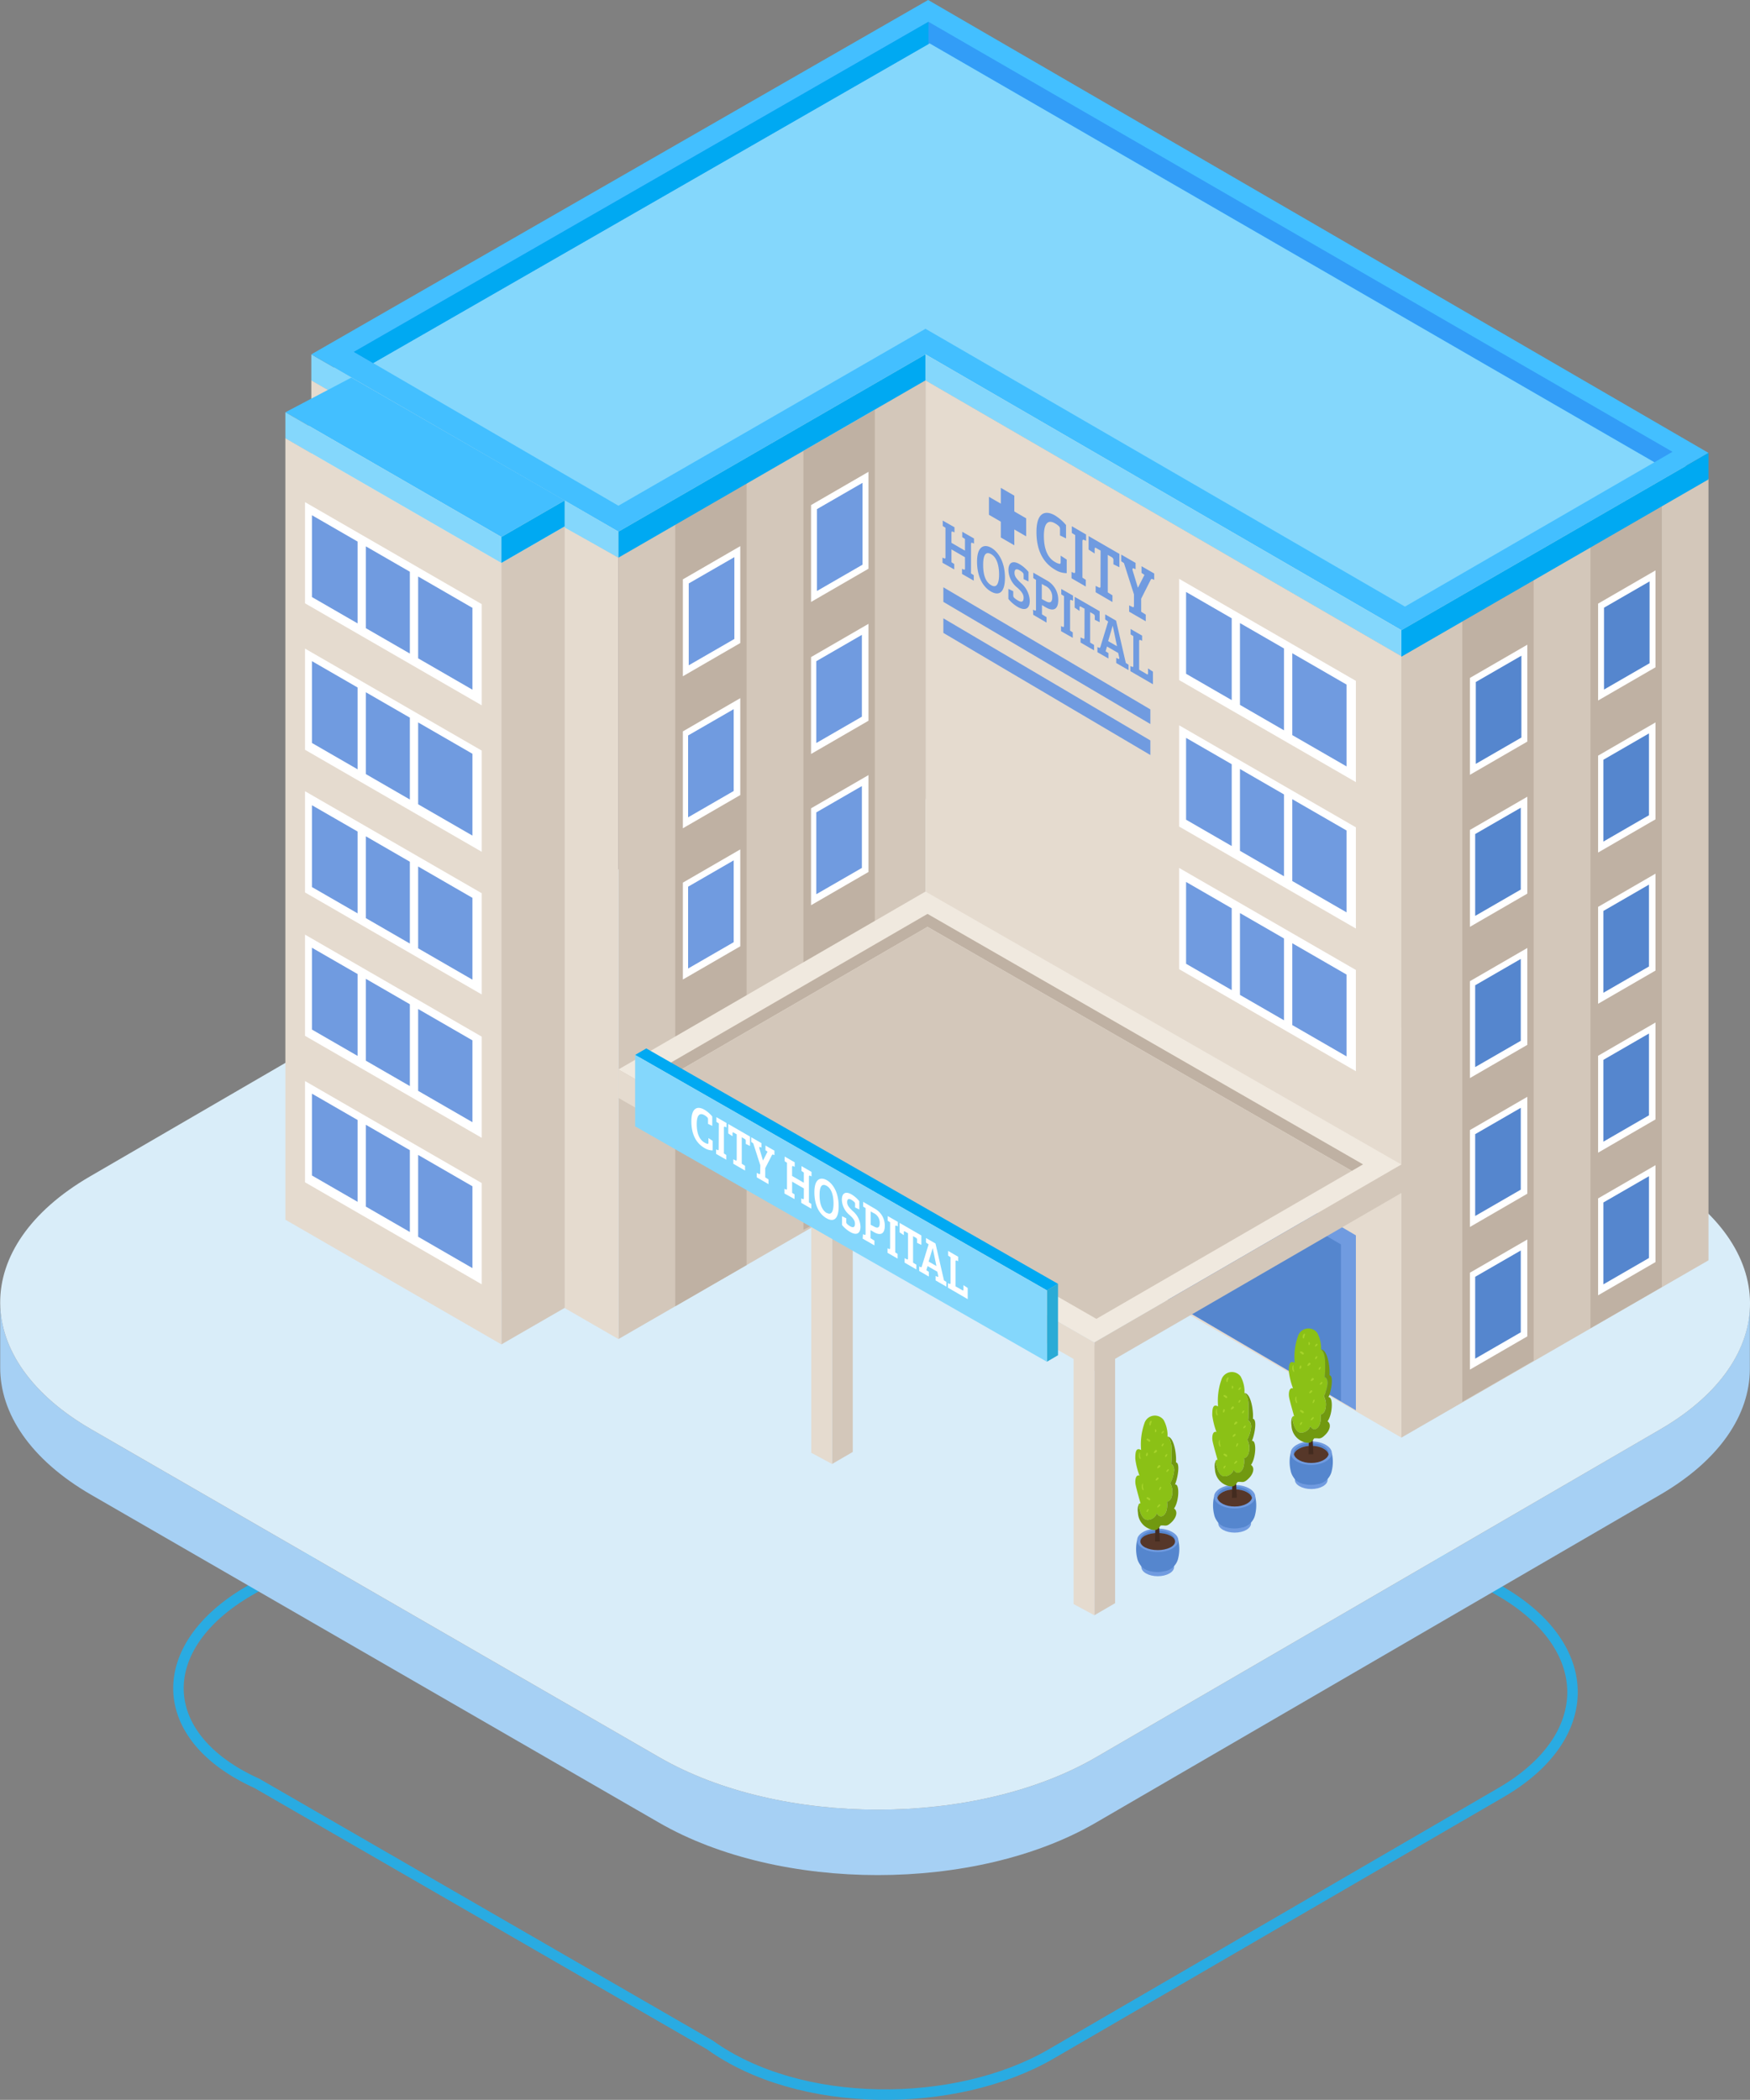 <svg xmlns="http://www.w3.org/2000/svg" xmlns:xlink="http://www.w3.org/1999/xlink" viewBox="0 0 447.22 536.63" xmlns:v="https://vecta.io/nano"><rect x="0" y="0" width="447.22" height="536.63" fill="#808080" stroke="none"/><style><![CDATA[.U{fill:#fff}.V{fill:#5586ce}.W{fill:#709be0}.X{fill:#d3c7ba}.Y{fill:#e5dbcf}.Z{fill:#bfb1a3}.a{fill:#84d7fc}.b{fill:#563729}.c{fill:#432b1f}.d{fill:#8bc116}.e{fill:#719910}.f{fill:#a5d329}]]></style><path d="M383.29,406.56c24.65,14.23,24.78,37.3.29,51.53l-114.94,66.8c-24.49,14.23-64.32,14.23-87.29-2.34l-115.7-66.8c-26.32-11.89-26.45-35-2-49.19l114.94-66.8c24.49-14.23,64.32-14.23,89,0Z" fill="none" stroke="#29abe2" stroke-miterlimit="10" stroke-width="2.68"/><path d="M424.29 365.28l-144.2 83.8c-30.72 17.85-80.68 17.85-111.6 0l-145.15-83.8C7.79 356.3 0 344.51.05 332.74v16.67C0 361.19 7.74 373 23.3 382l145.14 83.8c30.92 17.85 80.88 17.85 111.6 0l144.2-83.8c15.26-8.87 22.9-20.47 22.94-32.1v-16.67c.01 11.58-7.63 23.18-22.89 32.05z" fill="#a6d0f4"/><path d="M423.93,300.64c30.92,17.85,31.08,46.79.36,64.64l-144.2,83.8c-30.72,17.85-80.68,17.85-111.6,0L23.34,365.28C-7.58,347.43-7.74,318.49,23,300.64l144.2-83.8c30.72-17.85,80.68-17.85,111.6,0Z" fill="#d9edf9"/><path d="M236.51 296.9l-78.47 45.31v-199.7l78.47-45.31v199.7z" class="X"/><path d="M79.56 296.9l78.48 45.31v-199.7L79.56 97.2v199.7z" class="Y"/><path d="M223.56 304.93l-18.24 9.35V113.39l18.24-10.7v202.24z" class="Z"/><path d="M144.31 134.52l-16.18 9.34v199.71l16.18-9.34V134.52z" class="X"/><path d="M72.93 111.99V311.7l55.2 31.87V143.86l-55.2-31.87z" class="Y"/><path d="M436.61 322.08l-78.48 45.31v-199.7l78.48-45.31v199.7z" class="X"/><path d="M236.51 296.9l121.62 70.49v-199.7L236.51 97.2v199.7z" class="Y"/><g fill="#f0e9df"><path d="M79.56 97.2l78.48 45.31 78.47-45.31 121.62 70.49 78.48-45.31L236.51 7.03 79.56 97.2z"/><path d="M72.93 111.99l55.2 31.87 16.18-9.34-54.5-31.4-16.88 8.87z"/></g><path d="M79.56 90.56v6.64l10.48 6.05-.23-6.77-10.25-5.92z" class="a"/><path d="M72.93 105.36l55.2 31.87 16.18-9.34-54.5-31.41-16.88 8.88z" fill="#43bfff"/><path d="M346.5 174l-45.16-26.07v25.87l45.16 26.07V174zm0 37.43l-45.16-26.07v25.87l45.16 26.06v-25.86zm0 36.45l-45.16-26.07v25.87l45.16 26.07v-25.87z" class="U"/><path d="M303.11 151.28v20.91l11.66 6.73v-20.91l-11.66-6.73zm13.77 7.95v20.91l11.25 6.5v-20.92l-11.25-6.49zm27.24 15.72l-13.87-8.01v20.92l13.87 8v-20.91zm-41.01 13.62v20.91l11.66 6.73V195.3l-11.66-6.73zm13.77 7.95v20.91l11.25 6.5v-20.91l-11.25-6.5zm27.24 15.72l-13.87-8v20.91l13.87 8.01v-20.92zm-41.01 13.15v20.91l11.66 6.73v-20.91l-11.66-6.73zm13.77 7.95v20.91l11.25 6.49v-20.91l-11.25-6.49zm27.24 15.72l-13.87-8.01v20.91l13.87 8.01v-20.91z" class="W"/><path d="M123.11 154.39l-45.16-26.07v25.86l45.16 26.07v-25.86zm0 37.43l-45.16-26.07v25.86l45.16 26.07v-25.86zm0 36.45L77.95 202.2v25.87l45.16 26.07v-25.87z" class="U"/><path d="M79.72 131.67v20.91l11.66 6.73V138.4l-11.66-6.73zm13.77 7.95v20.91l11.25 6.49v-20.91l-11.25-6.49zm27.24 15.72l-13.87-8.01v20.91l13.87 8.01v-20.91zm-41.01 13.62v20.91l11.66 6.73v-20.91l-11.66-6.73zm13.77 7.95v20.91l11.25 6.5V183.4l-11.25-6.49zm27.24 15.72l-13.87-8.01v20.92l13.87 8v-20.91zm-41.01 13.15v20.91l11.66 6.72V212.5l-11.66-6.72zm13.77 7.94v20.91l11.25 6.5v-20.91l-11.25-6.5zm27.24 15.73l-13.87-8.01v20.91l13.87 8.01v-20.91z" class="W"/><path d="M123.11 264.92l-45.16-26.07v25.86l45.16 26.07v-25.86zm0 37.42l-45.16-26.07v25.87l45.16 26.07v-25.87z" class="U"/><g class="W"><path d="M79.72 242.2v20.91l11.66 6.73v-20.92l-11.66-6.72zm13.77 7.94v20.92l11.25 6.49v-20.91l-11.25-6.5zm27.24 15.73l-13.87-8.01v20.91l13.87 8.01v-20.91zm-41.01 13.62v20.91l11.66 6.73v-20.91l-11.66-6.73zm13.77 7.95v20.91l11.25 6.49v-20.91l-11.25-6.49zm27.24 15.72l-13.87-8.01v20.91l13.87 8.01v-20.91zm138.48-163.81l-3.45-1.99v-12.69l3.45 2v12.68z"/><path d="M252.73 131.56v-4.6l9.51 5.5v4.6l-9.51-5.5zm16.89 2.19c-1.9-1.1-2.85.16-2.85 3.19s.78 5.55 2.88 6.7a3.44 3.44 0 0 0 1.1.45c.27 0 .31-.1.31-.48V142l1.54 1v3.47a5.52 5.52 0 0 1-3-.9c-3.06-1.77-4.73-5-4.73-9.59 0-5.24 2.41-5.6 4.73-4.26a11.64 11.64 0 0 1 2.83 2.46v3.41l-1.54-.75v-1.56a1 1 0 0 0-.32-.84 4.57 4.57 0 0 0-.95-.69zm5.15 2.99l-.86-.55v-1.71l3.64 2.11v1.62l-.49-.23c-.26-.1-.44-.09-.44.39v9.25l.86.56v1.71l-3.65-2.11v-1.62l.5.22c.29.13.44.09.44-.41zm6.49 3.97l-1.18-.68c-.31-.18-.34.08-.34.42v1l-1.54-1V137l7.87 4.55v3.41l-1.53-.75v-.94a.83.83 0 0 0-.44-.88l-1-.59v9.59l1.19.75v1.71l-4.29-2.5v-1.62l.8.4c.29.12.44.09.44-.31zm8.53 11.19l-2.56-8-.7-.47v-1.7l3.67 2.12v1.62l-.45-.2c-.33-.15-.42.12-.26.64l1.28 4.23h.06l1.64-3.22-.75-.52v-1.7l3.24 1.86v1.63l-.45-.2c-.25-.1-.37 0-.51.31l-2.37 4.7v3.33l1.17.74v1.7l-4.24-2.45v-1.62l.8.4c.28.14.43.09.43-.31zm-43.19-9.5l-3.45-2v3.28l.71.46v1.38l-3-1.7v-1.32l.4.18c.21.09.36.08.36-.25v-7.56l-.7-.45v-1.38l3 1.7v1.32l-.41-.18c-.23-.1-.36-.09-.36.32v2.52l3.45 2v-3l-.69-.45v-1.37l3 1.71v1.31l-.4-.18c-.21-.09-.36-.07-.36.32v7.49l.7.45v1.39l-3-1.71v-1.32l.41.19c.23.1.35.07.35-.34zm6.63 8.76c-2.17-1.26-3.54-3.93-3.54-7.64 0-4.16 2-4.49 3.67-3.51s3.46 3.49 3.46 7.62c0 3.73-1.45 4.76-3.59 3.53zm.09-1.6c1.54.9 2-.8 2-2.75 0-1.66-.33-4.19-2-5.17s-2.07.74-2.07 2.68.31 4.23 2.07 5.24zm8.27 3.19c0-1-.7-1.72-1.55-2.52a6 6 0 0 1-2.33-4.52c0-2 1.15-2.53 2.83-1.55a8.53 8.53 0 0 1 2.3 2v2.44l-1.25-.61V147a.84.84 0 0 0-.25-.69 4.14 4.14 0 0 0-.8-.58c-.72-.42-1.28-.35-1.28.66s.71 1.69 1.62 2.59a6.28 6.28 0 0 1 2.28 4.55c0 2.15-1.26 2.59-3 1.62a8.8 8.8 0 0 1-2.46-2.09v-2.57l1.24.6v1a.82.82 0 0 0 .26.69 4.37 4.37 0 0 0 .88.65c.85.5 1.51.57 1.51-.68zm2.41 3.06l.4.19c.21.09.35.07.35-.25v-7.56l-.69-.45v-1.39l3.49 2a5.62 5.62 0 0 1 2.89 5c0 2.47-1.32 2.94-3.16 1.88l-1-.6V157l1.17.72v1.39l-3.41-2zm3.12-2.24c1.06.61 1.78.54 1.78-.91a3.09 3.09 0 0 0-1.91-3l-.75-.43v3.87zm4.79-1.23l-.7-.45v-1.38l3 1.71v1.31l-.4-.18c-.21-.09-.35-.08-.35.32v7.49l.69.45V163l-3-1.7V160l.4.19c.23.1.36.07.36-.34zm5.25 3.22l-1-.55c-.25-.15-.28.06-.28.34v.77l-1.24-.84v-2.76l6.38 3.68v2.8l-1.24-.61v-.76a.67.67 0 0 0-.36-.71l-.83-.48v7.78l1 .6v1.38l-3.45-2v-1.32l.65.32c.23.1.35.08.35-.25zm6.03 3.28l-.76-.54V157l2.79 1.61 2.49 10.82.7.45v1.38l-3.15-1.82v-1.32l.46.22c.26.12.38.09.3-.32l-.26-1.15-2.86-1.65-.36 1.22.73.47v1.38l-2.82-1.62v-1.32l.4.18c.21.09.28 0 .37-.24zm0 5l2.27 1.31-1.1-5.26zm5.68 7.68v-1.32l.4.19c.21.08.36.07.36-.25v-7.57l-.7-.45v-1.38l2.94 1.7v1.32l-.4-.19c-.21-.08-.36-.07-.36.32v7.25l2 1.17c.26.15.28-.05.28-.36v-1.13l1.25.83v3.22zm-47.79-21.44v3.73l52.9 31.22v-3.74l-52.9-31.21zm0 7.93v3.73l52.9 31.21v-3.73l-52.9-31.21z"/></g><use xlink:href="#B" class="U"/><use xlink:href="#C" class="W"/><use xlink:href="#B" y="38.85" class="U"/><path d="M220.26 162.24v20.91l-11.65 6.73v-20.91l11.65-6.73z" class="W"/><use xlink:href="#B" y="77.5" class="U"/><path d="M220.26 200.88v20.92l-11.65 6.72v-20.91l11.65-6.73z" class="W"/><path d="M190.8 323.3l-18.24 10.53V132.32l18.24-10.71V323.3zm233.89 5.61l-18.24 10.53v-201.5l18.24-10.71v201.68z" class="Z"/><use xlink:href="#B" x="-32.76" y="18.99" class="U"/><path d="M187.67 142.38v20.91l-11.66 6.73V149.1l11.66-6.72z" class="W"/><use xlink:href="#B" x="-32.76" y="57.84" class="U"/><use xlink:href="#C" x="-32.93" y="57.84" class="W"/><use xlink:href="#B" x="-32.76" y="96.49" class="U"/><path d="M187.5 219.87v20.91l-11.65 6.73V226.6l11.65-6.73z" class="W"/><use xlink:href="#B" x="201.13" y="25.19" class="U"/><path d="M421.56 148.58v20.91l-11.65 6.73V155.3l11.65-6.72z" class="V"/><use xlink:href="#B" x="201.13" y="64.04" class="U"/><path d="M421.4 187.43v20.91l-11.65 6.73v-20.91l11.65-6.73z" class="V"/><use xlink:href="#B" x="201.13" y="102.69" class="U"/><path d="M421.4 226.07v20.92l-11.65 6.72V232.8l11.65-6.73z" class="V"/><path d="M391.93 347.74l-18.24 10.52v-201.5l18.24-10.71v201.69z" class="Z"/><use xlink:href="#B" x="168.37" y="44.18" class="U"/><use xlink:href="#C" x="168.37" y="44.18" class="V"/><path d="M390.31 203.61v24.76l-14.67 8.49V212.1l14.67-8.49z" class="U"/><use xlink:href="#C" x="168.21" y="83.03" class="V"/><use xlink:href="#B" x="168.37" y="121.68" class="U"/><path d="M388.64 245.06v20.92l-11.65 6.72v-20.91l11.65-6.73z" class="V"/><path d="M423.07 261.31v24.76l-14.67 8.5v-24.76l14.67-8.5z" class="U"/><path d="M421.4 264.12v20.91l-11.65 6.73v-20.91l11.65-6.73z" class="V"/><path d="M390.31 280.3v24.76l-14.67 8.5V288.8l14.67-8.5z" class="U"/><path d="M388.64 283.11v20.91l-11.65 6.73v-20.91l11.65-6.73z" class="V"/><use xlink:href="#B" x="201.13" y="177.19" class="U"/><path d="M421.4 300.58v20.91l-11.65 6.73V307.3l11.65-6.72z" class="V"/><use xlink:href="#B" x="168.37" y="196.18" class="U"/><use xlink:href="#C" x="168.21" y="196.18" class="V"/><path d="M284.97 409.7l-5.31 3.09v-68.84l5.31-3.34v69.09z" class="X"/><path d="M274.36 409.92l5.3 2.87v-68.84l-5.3-3.34v69.31z" class="Y"/><path d="M217.93 371.05l-5.3 3.08V305.3l5.3-3.35v69.1z" class="X"/><path d="M207.32 371.26l5.31 2.87V305.3l-5.31-3.35v69.31z" class="Y"/><path d="M346.5 315.7L302 289.62v44.71l44.5 26.08V315.7z" class="W"/><path d="M342.68 318.02l-44.49-26.08v40.07l44.49 26.08v-40.07z" class="V"/><path d="M236.51 227.84l-78.47 45.47 121.62 69.75 78.47-45.46-121.62-69.76z" fill="#f0e9df"/><path d="M345.46 299.23l2.87-1.67-111.3-64.01-68.16 39.49 2.87 1.65 65.29-37.83 108.43 62.37z" class="Z"/><path d="M345.46 299.23l-108.43-62.37-65.29 37.83 108.44 62.35 65.28-37.81zm-65.8 51.1v-7.27l78.47-45.46v7.27l-78.47 45.46z" class="X"/><path d="M279.66 343.06v7.27l-121.62-69.75v-7.27l121.62 69.75z" class="Y"/><path d="M270.38 328.09l-2.85 1.66V348l2.85-1.66v-18.25z" fill="#2aabd6"/><path d="M165.16 267.93l-2.85 1.66 105.22 60.16 2.85-1.66-105.22-60.16z" fill="#00a9f2"/><path d="M267.53 329.75l-105.22-60.16v18.25L267.53 348v-18.25z" class="a"/><path d="M180.05 285c-1.34-.77-2 .12-2 2.26s.56 3.92 2 4.73a2.43 2.43 0 0 0 .77.32c.19 0 .23-.07.23-.34v-1.13l1.08.72V294a4 4 0 0 1-2.11-.63c-2.15-1.25-3.34-3.55-3.34-6.78 0-3.69 1.71-3.94 3.34-3a7.59 7.59 0 0 1 2 1.74v2.4l-1.08-.52v-1.11a.68.68 0 0 0-.22-.59 3.62 3.62 0 0 0-.67-.51zm3.64 2.09l-.61-.4v-1.2l2.58 1.49v1.14l-.35-.16c-.19-.07-.31-.06-.31.28v6.53l.6.39v1.21l-2.6-1.49v-1.15l.35.16c.2.09.31.07.31-.29zm4.58 2.8l-.83-.48c-.22-.13-.24.06-.24.3v.66l-1.09-.72v-2.41l5.56 3.21v2.41l-1.08-.53v-.66a.58.58 0 0 0-.31-.62l-.72-.42v6.77l.84.53v1.21l-3-1.74v-1.14l.56.28c.2.09.31.06.31-.22zm6.03 7.9l-1.81-5.62-.5-.33v-1.21l2.6 1.5v1.15l-.32-.14c-.23-.11-.3.08-.18.45l.9 3 1.16-2.28-.53-.36v-1.21l2.29 1.32v1.15l-.32-.14c-.17-.07-.26 0-.36.21l-1.67 3.25v2.35l.83.52v1.21l-3-1.74v-1.14l.56.28c.2.1.31.06.31-.22zm11.13 5.92l-3-1.74v2.86l.62.4v1.2l-2.58-1.43v-1.2l.35.16c.18.08.3.06.3-.22v-6.59l-.6-.39v-1.2l2.57 1.48v1.15l-.35-.16c-.2-.09-.32-.07-.32.28v2.2l3 1.74v-2.61l-.6-.39V298l2.57 1.49v1.15l-.35-.16c-.18-.08-.31-.07-.31.27v6.53l.61.4v1.2l-2.58-1.49v-1.14l.35.16c.21.09.31.06.31-.29zm5.78 7.62c-1.9-1.09-3.09-3.42-3.09-6.65 0-3.63 1.71-3.92 3.2-3.06s3 3 3 6.64c.01 3.25-1.25 4.15-3.11 3.07zm.07-1.38c1.35.77 1.73-.7 1.73-2.41 0-1.44-.28-3.65-1.75-4.49s-1.81.64-1.81 2.32.3 3.69 1.83 4.63zm7.21 2.77c0-.9-.61-1.5-1.35-2.2a5.22 5.22 0 0 1-2-3.93c0-1.73 1-2.2 2.46-1.36a7.27 7.27 0 0 1 2 1.74v2.12l-1.08-.52v-.83a.66.66 0 0 0-.23-.59 3.67 3.67 0 0 0-.69-.52c-.62-.36-1.11-.3-1.11.58s.61 1.48 1.41 2.26a5.47 5.47 0 0 1 2 4c0 1.87-1.11 2.25-2.57 1.4a7.64 7.64 0 0 1-2.15-1.82v-2.24l1.08.53v.86a.71.71 0 0 0 .23.6 3.51 3.51 0 0 0 .76.57c.66.38 1.24.41 1.24-.65zm2.05 2.67l.35.16c.18.07.31.06.31-.22v-6.59l-.61-.39v-1.21l3 1.76a4.88 4.88 0 0 1 2.52 4.35c0 2.15-1.14 2.56-2.75 1.64l-.9-.53v2.06l1 .63v1.21l-3-1.72zm2.72-2c.93.54 1.55.48 1.55-.79a2.69 2.69 0 0 0-1.67-2.65l-.64-.37V313zm4.21-1.03l-.61-.39v-1.2l2.58 1.48v1.15l-.35-.16c-.18-.08-.31-.06-.31.28v6.53l.61.39v1.2l-2.58-1.48V319l.35.16c.2.09.31.07.31-.29zm4.58 2.81l-.83-.48c-.22-.13-.24.05-.24.29v.67l-1.08-.72v-2.41l5.56 3.21v2.41l-1.09-.53v-.67a.57.57 0 0 0-.3-.61l-.73-.42v6.77l.84.53v1.2l-3-1.73v-1.15l.56.29c.21.08.31.06.31-.22zm5.26 2.83l-.67-.47v-1.15l2.43 1.4 2.17 9.43.61.39v1.21l-2.75-1.59v-1.15l.41.19c.22.1.33.08.25-.27l-.22-1-2.49-1.44-.32 1.06.64.42v1.2l-2.46-1.42v-1.15l.36.16c.18.08.24 0 .31-.21zm0 4.4l2 1.14-.95-4.59zm4.94 6.67v-1.15l.35.16c.18.08.31.07.31-.21v-6.59l-.61-.4v-1.2l2.56 1.48v1.15l-.35-.16c-.18-.08-.31-.07-.31.27v6.32l1.77 1c.22.13.25 0 .25-.31v-1l1.08.72V332z" class="U"/><path d="M79.56 90.56l78.48 45.31 78.47-45.31 121.62 70.49 78.48-45.31L237.19 0 79.56 90.56z" fill="#43bfff"/><path d="M422.78 118.14l4.63-2.68L237.27 5.57 90.43 89.93l4.93 2.86 142.2-81.69 185.22 107.04z" fill="#329df7"/><path d="M236.51 84.02l122.53 71 63.74-36.88L237.56 11.1 95.36 92.79l62.68 36.45 78.47-45.22zm-92.2 43.87v6.92l13.73 7.7v-6.64l-13.73-7.98zm-71.38-15.9v-6.63l55.2 31.87v6.63l-55.2-31.87zM236.51 97.2v-6.64l121.62 70.49v6.64L236.51 97.2z" class="a"/><path d="M236.51 97.2v-6.64l-78.47 45.31v6.64l78.47-45.31zm200.1 25.31v-6.77l-78.48 45.31v6.77l78.48-45.31zm-308.48 14.72v6.63l16.18-9.34v-6.63l-16.18 9.34zM237.27 5.57L90.43 89.93l4.93 2.86 141.91-81.53V5.57z" fill="#00a9f2"/><path d="M300.05 400.45c0 1.3-1.88 2.36-4.19 2.36s-4.18-1.06-4.18-2.36 1.87-2.36 4.18-2.36 4.19 1.06 4.19 2.36z" class="W"/><g class="V"><ellipse cx="295.79" cy="399.19" rx="4.54" ry="2.55"/><path d="M290.59,393.63a9.83,9.83,0,0,0,0,4.46,4.29,4.29,0,0,0,3.19,3.37c1.34.41,2.85-6.09,2.85-6.09Z"/><path d="M301.12,393.63a9.83,9.83,0,0,1,0,4.46,4.29,4.29,0,0,1-3.19,3.37c-1.34.41-2.85-6.09-2.85-6.09Z"/></g><path d="M301.13 393.63c0 1.64-2.36 3-5.27 3s-5.27-1.33-5.27-3 2.36-3 5.27-3 5.27 1.37 5.27 3z" class="W"/><path d="M295.86 391.76c2.27 0 4.15 1 4.43 2.19a1.65 1.65 0 0 0 0-.32c0-1.39-2-2.51-4.47-2.51s-4.47 1.12-4.47 2.51a1.65 1.65 0 0 0 0 .32c.37-1.23 2.24-2.19 4.51-2.19z" class="V"/><g class="b"><ellipse cx="295.86" cy="393.95" rx="4.43" ry="2.19"/><path d="M296.4 393.93c0 .19-.27.35-.61.35s-.61-.16-.61-.35.27-.34.61-.34.61.15.61.34z"/></g><path d="M295.18 393.93l.06-2.95c0-.41.14-1.73.14-1.73s.81 0 .82.22l.2 4.46z" class="c"/><path d="M293.48 388.42a2.5 2.5 0 0 0 2.15-1.68s.75 1.52 1.86.41.74-3.35.74-3.35 1.12-.07 1.33-1.88a4.52 4.52 0 0 0-.49-2.84 8.79 8.79 0 0 0 1-3.39c-.08-1.36-.77-1.5-.77-1.5a34 34 0 0 0 .07-4.55c-.15-2-1-2.51-1-2.51a4.24 4.24 0 0 1 0-.68 8.23 8.23 0 0 0-1-3.57 2.8 2.8 0 0 0-4.93.91 16.22 16.22 0 0 0-.82 6.76c-1.1-.57-1.52 0-1.49 2.27a18.06 18.06 0 0 0 1.07 4.27c-1-.32-1.19 1.24-1 2.29s1.27 4.83 1.27 4.83-.31-.14-.51.31c.2 1.36.83 4.15 2.52 3.9z" class="d"/><g class="e"><path d="M290.81 386.56a4.61 4.61 0 0 0 2.92 4.15c1.79.68 2.25.11 2.85-.84 1.24-.2 1.47.52 2.95-1 1-1 1.6-2.58.5-3.37 1.27-1.72 1.52-6.36.24-6.14.66-1.42 1.42-5.51.25-5.64.19-1.67-.4-6.44-2.15-6.61 0 0 .83.49 1 2.51a34 34 0 0 1-.07 4.55s.69.14.77 1.5a8.79 8.79 0 0 1-1 3.39 4.52 4.52 0 0 1 .49 2.84c-.21 1.81-1.33 1.88-1.33 1.88s.36 2.25-.74 3.35-1.86-.41-1.86-.41a2.5 2.5 0 0 1-2.15 1.68c-1.69.25-2.32-2.54-2.52-3.9a4.32 4.32 0 0 0-.15 2.06z"/><path d="M298.37 367.13a6.06 6.06 0 0 0 0-.68 4.24 4.24 0 0 0 0 .68z"/></g><g class="f"><path d="M294.12 363.1a.9.9 0 0 0-.33 1.16.14.14 0 0 0 .22 0 2.59 2.59 0 0 0 .16-.52 5.08 5.08 0 0 0 .15-.52.14.14 0 0 0-.2-.12zm1.24 2.18a.11.11 0 0 0-.19.08 2.26 2.26 0 0 0 0 .58.12.12 0 0 0 .17.07.49.49 0 0 0 .02-.73zm-4.04 6.63v-.68a.08.08 0 0 0-.15 0 1.59 1.59 0 0 0 .09 1.55.14.14 0 0 0 .25-.11 5.8 5.8 0 0 1-.19-.76zm.76 7.99v-.68c0-.22-.11-.12-.15 0a1.56 1.56 0 0 0 .08 1.55.14.14 0 0 0 .25-.11 4.41 4.41 0 0 1-.18-.76zm1.17-8.6a.12.12 0 0 0-.21 0 1.23 1.23 0 0 0-.18.72.16.16 0 0 0 .18.1.58.58 0 0 0 .21-.82zm4.11-2.41c-.3 0-.53.35-.5.61 0 .1.14.18.22.09a1.34 1.34 0 0 0 .34-.63.06.06 0 0 0-.06-.07zm.9 2.71c-.3 0-.53.35-.5.61a.13.13 0 0 0 .23.09 1.39 1.39 0 0 0 .34-.63s-.04-.06-.07-.07zm-4.77 14.08c-.29 0-.52.35-.49.61 0 .1.14.19.22.09a1.3 1.3 0 0 0 .34-.63s-.03-.06-.07-.07z"/><use xlink:href="#D"/><use xlink:href="#D" y="14.98"/><path d="M297.23 365.69a1.05 1.05 0 0 0-.42.55c0 .1.09.17.17.13a1 1 0 0 0 .48-.45.17.17 0 0 0-.23-.23zm1.24 9.78a1.05 1.05 0 0 0-.42.55c0 .1.09.17.17.13a1 1 0 0 0 .48-.45c.06-.14-.07-.32-.23-.23zm-3.23-4.84a1.31 1.31 0 0 0-.37.56.15.15 0 0 0 .17.17 1.31 1.31 0 0 0 .56-.37c.25-.22-.14-.62-.36-.36zm.85 3.86a1.31 1.31 0 0 0-.37.56.14.14 0 0 0 .17.17 1.49 1.49 0 0 0 .57-.36c.25-.23-.15-.62-.37-.37zm-.34 3.14a1.37 1.37 0 0 0-.42.51.17.17 0 0 0 .2.21 1.43 1.43 0 0 0 .52-.43.21.21 0 0 0-.3-.29zm.71 2.37a1.79 1.79 0 0 0-.25.7.12.12 0 0 0 .2.08 1.73 1.73 0 0 0 .34-.66c.07-.12-.22-.24-.29-.12zm-.26 4.49a1.86 1.86 0 0 0-.48.63.11.11 0 0 0 .14.13 1.72 1.72 0 0 0 .6-.51c.16-.17-.1-.43-.26-.25z"/></g><path d="M319.71 389.31c0 1.3-1.87 2.36-4.18 2.36s-4.19-1.06-4.19-2.36 1.87-2.35 4.19-2.35 4.18 1.04 4.18 2.35z" class="W"/><g class="V"><path d="M320 388.05c0 1.41-2 2.56-4.53 2.56s-4.54-1.15-4.54-2.56 2-2.55 4.54-2.55 4.53 1.14 4.53 2.55z"/><path d="M310.26,382.49a9.71,9.71,0,0,0,0,4.47,4.27,4.27,0,0,0,3.18,3.36c1.34.41,2.85-6.09,2.85-6.09Z"/><path d="M320.78,382.49a9.71,9.71,0,0,1,0,4.47,4.27,4.27,0,0,1-3.18,3.36c-1.34.41-2.85-6.09-2.85-6.09Z"/></g><path d="M320.79 382.49c0 1.64-2.36 3-5.26 3s-5.27-1.33-5.27-3 2.36-3 5.27-3 5.26 1.36 5.26 3z" class="W"/><path d="M315.53 380.62c2.27 0 4.14 1 4.42 2.19a1.12 1.12 0 0 0 0-.32c0-1.39-2-2.51-4.46-2.51s-4.47 1.12-4.47 2.51a1.12 1.12 0 0 0 0 .32c.36-1.23 2.23-2.19 4.51-2.19z" class="V"/><g class="b"><path d="M315.53 385c2.27 0 4.14-1 4.42-2.2-.28-1.23-2.15-2.19-4.42-2.19s-4.15 1-4.43 2.19c.28 1.25 2.15 2.2 4.43 2.2z"/><path d="M316.07 382.79c0 .19-.27.35-.61.35s-.62-.16-.62-.35.28-.34.62-.34.61.15.61.34z"/></g><path d="M314.84 382.79l.06-3c0-.41.14-1.73.14-1.73s.82 0 .83.22l.2 4.46z" class="c"/><path d="M313.14 377.28a2.5 2.5 0 0 0 2.15-1.68s.76 1.52 1.86.41.75-3.35.75-3.35 1.11-.07 1.32-1.88a4.43 4.43 0 0 0-.48-2.83 8.67 8.67 0 0 0 1-3.4c-.07-1.36-.76-1.5-.76-1.5a32.94 32.94 0 0 0 .06-4.55c-.15-2-1-2.5-1-2.5a5.06 5.06 0 0 1 0-.68 8.09 8.09 0 0 0-1-3.58 2.8 2.8 0 0 0-4.92.91 16 16 0 0 0-.83 6.76c-1.09-.56-1.52 0-1.49 2.27a19.08 19.08 0 0 0 1.07 4.27c-1-.32-1.19 1.24-1 2.29s1.28 4.83 1.28 4.83-.31-.14-.52.31c.2 1.36.82 4.15 2.51 3.9z" class="d"/><path d="M310.48 375.42a4.58 4.58 0 0 0 2.92 4.15c1.79.68 2.24.11 2.85-.84 1.24-.2 1.46.52 2.95-1 1-1 1.59-2.58.49-3.37 1.28-1.72 1.52-6.36.24-6.14.66-1.42 1.43-5.5.25-5.64.2-1.66-.4-6.44-2.14-6.6 0 0 .82.48 1 2.5a32.94 32.94 0 0 1-.06 4.55s.69.14.76 1.5a8.67 8.67 0 0 1-1 3.4 4.43 4.43 0 0 1 .48 2.83c-.21 1.81-1.32 1.88-1.32 1.88s.36 2.25-.75 3.35-1.86-.41-1.86-.41a2.5 2.5 0 0 1-2.15 1.68c-1.69.25-2.31-2.54-2.52-3.9a4.37 4.37 0 0 0-.14 2.06zM318 356v-.68a5.06 5.06 0 0 0 0 .68z" class="e"/><g class="f"><path d="M313.78 352a.9.9 0 0 0-.32 1.16.14.14 0 0 0 .22 0 2.38 2.38 0 0 0 .15-.52 2.55 2.55 0 0 0 .15-.52.13.13 0 0 0-.2-.12zm1.22 2.15a.11.11 0 0 0-.19.07 2.27 2.27 0 0 0 0 .58.12.12 0 0 0 .17.07.48.48 0 0 0 .02-.72z"/><use xlink:href="#E"/><path d="M311.74 368.76v-.68c0-.22-.1-.12-.15 0a1.56 1.56 0 0 0 .09 1.55.132.132 0 0 0 .24-.11l-.18-.76zm1.18-8.6a.13.13 0 0 0-.22 0 1.15 1.15 0 0 0-.17.72.14.14 0 0 0 .17.1.59.59 0 0 0 .22-.82zm4.08-2.41c-.29 0-.52.35-.5.61 0 .1.15.19.23.09a1.34 1.34 0 0 0 .34-.63.08.08 0 0 0-.07-.07zm.92 2.71c-.29 0-.52.35-.49.61 0 .1.14.19.22.09a1.3 1.3 0 0 0 .34-.63s.01-.06-.07-.07zm-4.76 14.09c-.3 0-.53.34-.5.6 0 .1.15.19.23.1a1.33 1.33 0 0 0 .34-.64.07.07 0 0 0-.07-.06zm-.23-18.05a.22.22 0 0 0-.16.4c.24.11.39.38.66.4a.19.19 0 0 0 .19-.18c.03-.35-.42-.53-.69-.62z"/><path d="M312.93 371.48a.22.22 0 0 0-.16.4c.24.12.39.38.66.4a.19.19 0 0 0 .19-.18c.03-.35-.42-.53-.69-.62zm3.97-16.93a1.05 1.05 0 0 0-.42.55c0 .1.09.17.17.13a1 1 0 0 0 .47-.45c.07-.14-.07-.32-.22-.23zm1.24 9.78a1.07 1.07 0 0 0-.43.55c0 .1.09.17.18.13a.94.94 0 0 0 .47-.45c.07-.14-.07-.32-.22-.23zm-3.24-4.84a1.39 1.39 0 0 0-.36.56.14.14 0 0 0 .17.17 1.39 1.39 0 0 0 .56-.36c.25-.23-.15-.62-.37-.37zm.85 3.86a1.39 1.39 0 0 0-.36.56.14.14 0 0 0 .17.17 1.39 1.39 0 0 0 .56-.36c.25-.22-.12-.62-.37-.37zm-.33 3.14a1.45 1.45 0 0 0-.43.52.17.17 0 0 0 .21.2 1.4 1.4 0 0 0 .52-.42.212.212 0 0 0-.3-.3zm.7 2.41a1.76 1.76 0 0 0-.24.71.11.11 0 0 0 .19.07 1.73 1.73 0 0 0 .34-.66c.07-.16-.21-.28-.29-.12zm-.25 4.45a1.74 1.74 0 0 0-.48.63c0 .07.05.16.13.13a2 2 0 0 0 .61-.5c.16-.18-.13-.43-.26-.26z"/></g><path d="M339.28 378.17c0 1.3-1.87 2.36-4.18 2.36s-4.19-1.06-4.19-2.36 1.87-2.35 4.19-2.35 4.18 1.05 4.18 2.35z" class="W"/><g class="V"><path d="M339.56 376.91c0 1.41-2 2.56-4.53 2.56s-4.54-1.15-4.54-2.56 2-2.55 4.54-2.55 4.53 1.14 4.53 2.55z"/><path d="M329.83,371.35a9.71,9.71,0,0,0,0,4.47,4.3,4.3,0,0,0,3.18,3.37c1.34.4,2.85-6.1,2.85-6.1Z"/><path d="M340.35,371.35a9.71,9.71,0,0,1,0,4.47,4.31,4.31,0,0,1-3.18,3.37c-1.34.4-2.86-6.1-2.86-6.1Z"/></g><path d="M340.36 371.35c0 1.64-2.36 3-5.26 3s-5.27-1.33-5.27-3 2.36-3 5.27-3 5.26 1.37 5.26 3z" class="W"/><path d="M335.1 369.48c2.27 0 4.14 1 4.42 2.2a1.24 1.24 0 0 0 0-.33c0-1.39-2-2.51-4.46-2.51s-4.47 1.12-4.47 2.51a1.24 1.24 0 0 0 0 .33c.41-1.24 2.23-2.2 4.51-2.2z" class="V"/><g class="b"><path d="M335.1 373.87c2.27 0 4.14-1 4.42-2.19-.28-1.24-2.15-2.2-4.42-2.2s-4.15 1-4.43 2.2c.33 1.23 2.15 2.19 4.43 2.19z"/><ellipse cx="335.03" cy="371.65" rx=".61" ry=".34"/></g><path d="M334.41 371.65l.06-2.95c0-.41.14-1.73.14-1.73s.81 0 .83.22l.2 4.46z" class="c"/><path d="M332.71 366.14a2.5 2.5 0 0 0 2.15-1.68s.76 1.52 1.86.41.74-3.35.74-3.35 1.12-.07 1.33-1.87a4.45 4.45 0 0 0-.48-2.84 8.67 8.67 0 0 0 1-3.4c-.08-1.36-.76-1.5-.76-1.5a32.94 32.94 0 0 0 .06-4.55c-.15-2-1-2.5-1-2.5a3.64 3.64 0 0 1 0-.68 8.13 8.13 0 0 0-1-3.58 2.8 2.8 0 0 0-4.92.91 16 16 0 0 0-.83 6.76c-1.09-.56-1.52 0-1.49 2.27a19 19 0 0 0 1.07 4.27c-1-.32-1.19 1.25-1 2.29s1.28 4.83 1.28 4.83-.31-.14-.52.31c.19 1.36.8 4.16 2.51 3.9z" class="d"/><g class="e"><path d="M330.05 364.28a4.58 4.58 0 0 0 2.92 4.15c1.79.68 2.24.11 2.85-.84 1.24-.2 1.46.52 2.94-1 1-1 1.6-2.58.5-3.37 1.28-1.71 1.52-6.36.24-6.14.66-1.42 1.42-5.5.25-5.64.2-1.66-.4-6.44-2.14-6.6 0 0 .82.48 1 2.5a32.94 32.94 0 0 1-.06 4.55s.68.14.76 1.5a8.67 8.67 0 0 1-1 3.4 4.45 4.45 0 0 1 .48 2.84c-.21 1.8-1.33 1.87-1.33 1.87s.37 2.25-.74 3.35-1.86-.41-1.86-.41a2.5 2.5 0 0 1-2.15 1.68c-1.69.26-2.32-2.54-2.52-3.9a4.37 4.37 0 0 0-.14 2.06z"/><path d="M337.61 344.86v-.68a3.64 3.64 0 0 0 0 .68z"/></g><g class="f"><path d="M333.35 340.82A.9.9 0 0 0 333 342a.13.13 0 0 0 .22 0 2.38 2.38 0 0 0 .15-.52 2.55 2.55 0 0 0 .15-.52.14.14 0 0 0-.17-.14zm1.25 2.18a.11.11 0 0 0-.19.07 2.27 2.27 0 0 0 0 .58.12.12 0 0 0 .17.07.48.48 0 0 0 .02-.72z"/><use xlink:href="#E" x="19.56" y="-11.14"/><path d="M331.31 357.62v-.68a.08.08 0 0 0-.15 0 1.56 1.56 0 0 0 .09 1.55.132.132 0 0 0 .24-.11c-.07-.28-.15-.51-.18-.76zm1.18-8.62a.13.13 0 0 0-.22 0 1.15 1.15 0 0 0-.17.72.13.13 0 0 0 .17.1.59.59 0 0 0 .22-.82zm4.1-2.39c-.29 0-.53.35-.5.61 0 .1.15.19.23.09a1.34 1.34 0 0 0 .34-.63s-.04-.06-.07-.07zm.9 2.72c-.29 0-.52.35-.49.6 0 .1.14.19.22.1a1.33 1.33 0 0 0 .34-.64s-.03-.06-.07-.06zm-4.76 14.08c-.3 0-.53.35-.5.6s.14.19.23.1a1.33 1.33 0 0 0 .34-.64.07.07 0 0 0-.07-.06zm-.23-18.05c-.23-.07-.39.29-.16.4s.39.38.66.4a.19.19 0 0 0 .19-.18c.03-.35-.42-.53-.69-.62z"/><path d="M332.5 360.35a.211.211 0 0 0-.16.39c.24.12.39.38.66.4a.19.19 0 0 0 .19-.18c.03-.35-.42-.53-.69-.61zm3.97-16.94a1.07 1.07 0 0 0-.43.55c0 .1.09.17.18.13a.94.94 0 0 0 .47-.45c.07-.14-.07-.32-.22-.23zm1.24 9.78a1 1 0 0 0-.43.55c0 .1.09.17.18.13a.94.94 0 0 0 .47-.45c.07-.14-.07-.32-.22-.23zm-3.24-4.84a1.29 1.29 0 0 0-.36.56.14.14 0 0 0 .17.17 1.39 1.39 0 0 0 .56-.36c.25-.23-.15-.62-.37-.37zm.85 3.86a1.39 1.39 0 0 0-.36.56.14.14 0 0 0 .17.17 1.29 1.29 0 0 0 .56-.36c.25-.22-.15-.58-.37-.37zm-.32 3.14a1.54 1.54 0 0 0-.43.52.17.17 0 0 0 .21.2 1.4 1.4 0 0 0 .52-.42.212.212 0 0 0-.3-.3zm.69 2.41a1.87 1.87 0 0 0-.24.71.11.11 0 0 0 .19.08 1.8 1.8 0 0 0 .34-.66c.07-.17-.21-.29-.29-.13zm-.25 4.45a1.63 1.63 0 0 0-.48.63.1.1 0 0 0 .13.13 1.82 1.82 0 0 0 .61-.5c.16-.17-.1-.47-.26-.26z"/></g><defs ><path id="B" d="M221.94 120.58v24.76l-14.67 8.49v-24.76l14.67-8.49z"/><path id="C" d="M220.43 123.39v20.91l-11.65 6.73v-20.92l11.65-6.72z"/><path id="D" d="M293.27 367.64c-.23-.07-.39.29-.17.4s.4.38.67.4a.17.17 0 0 0 .18-.18c.05-.35-.41-.53-.68-.62z"/><path id="E" d="M311 360.77v-.68a.08.08 0 0 0-.15 0 1.54 1.54 0 0 0 .09 1.55.13.13 0 0 0 .24-.1 6.36 6.36 0 0 1-.18-.77z"/></defs></svg>